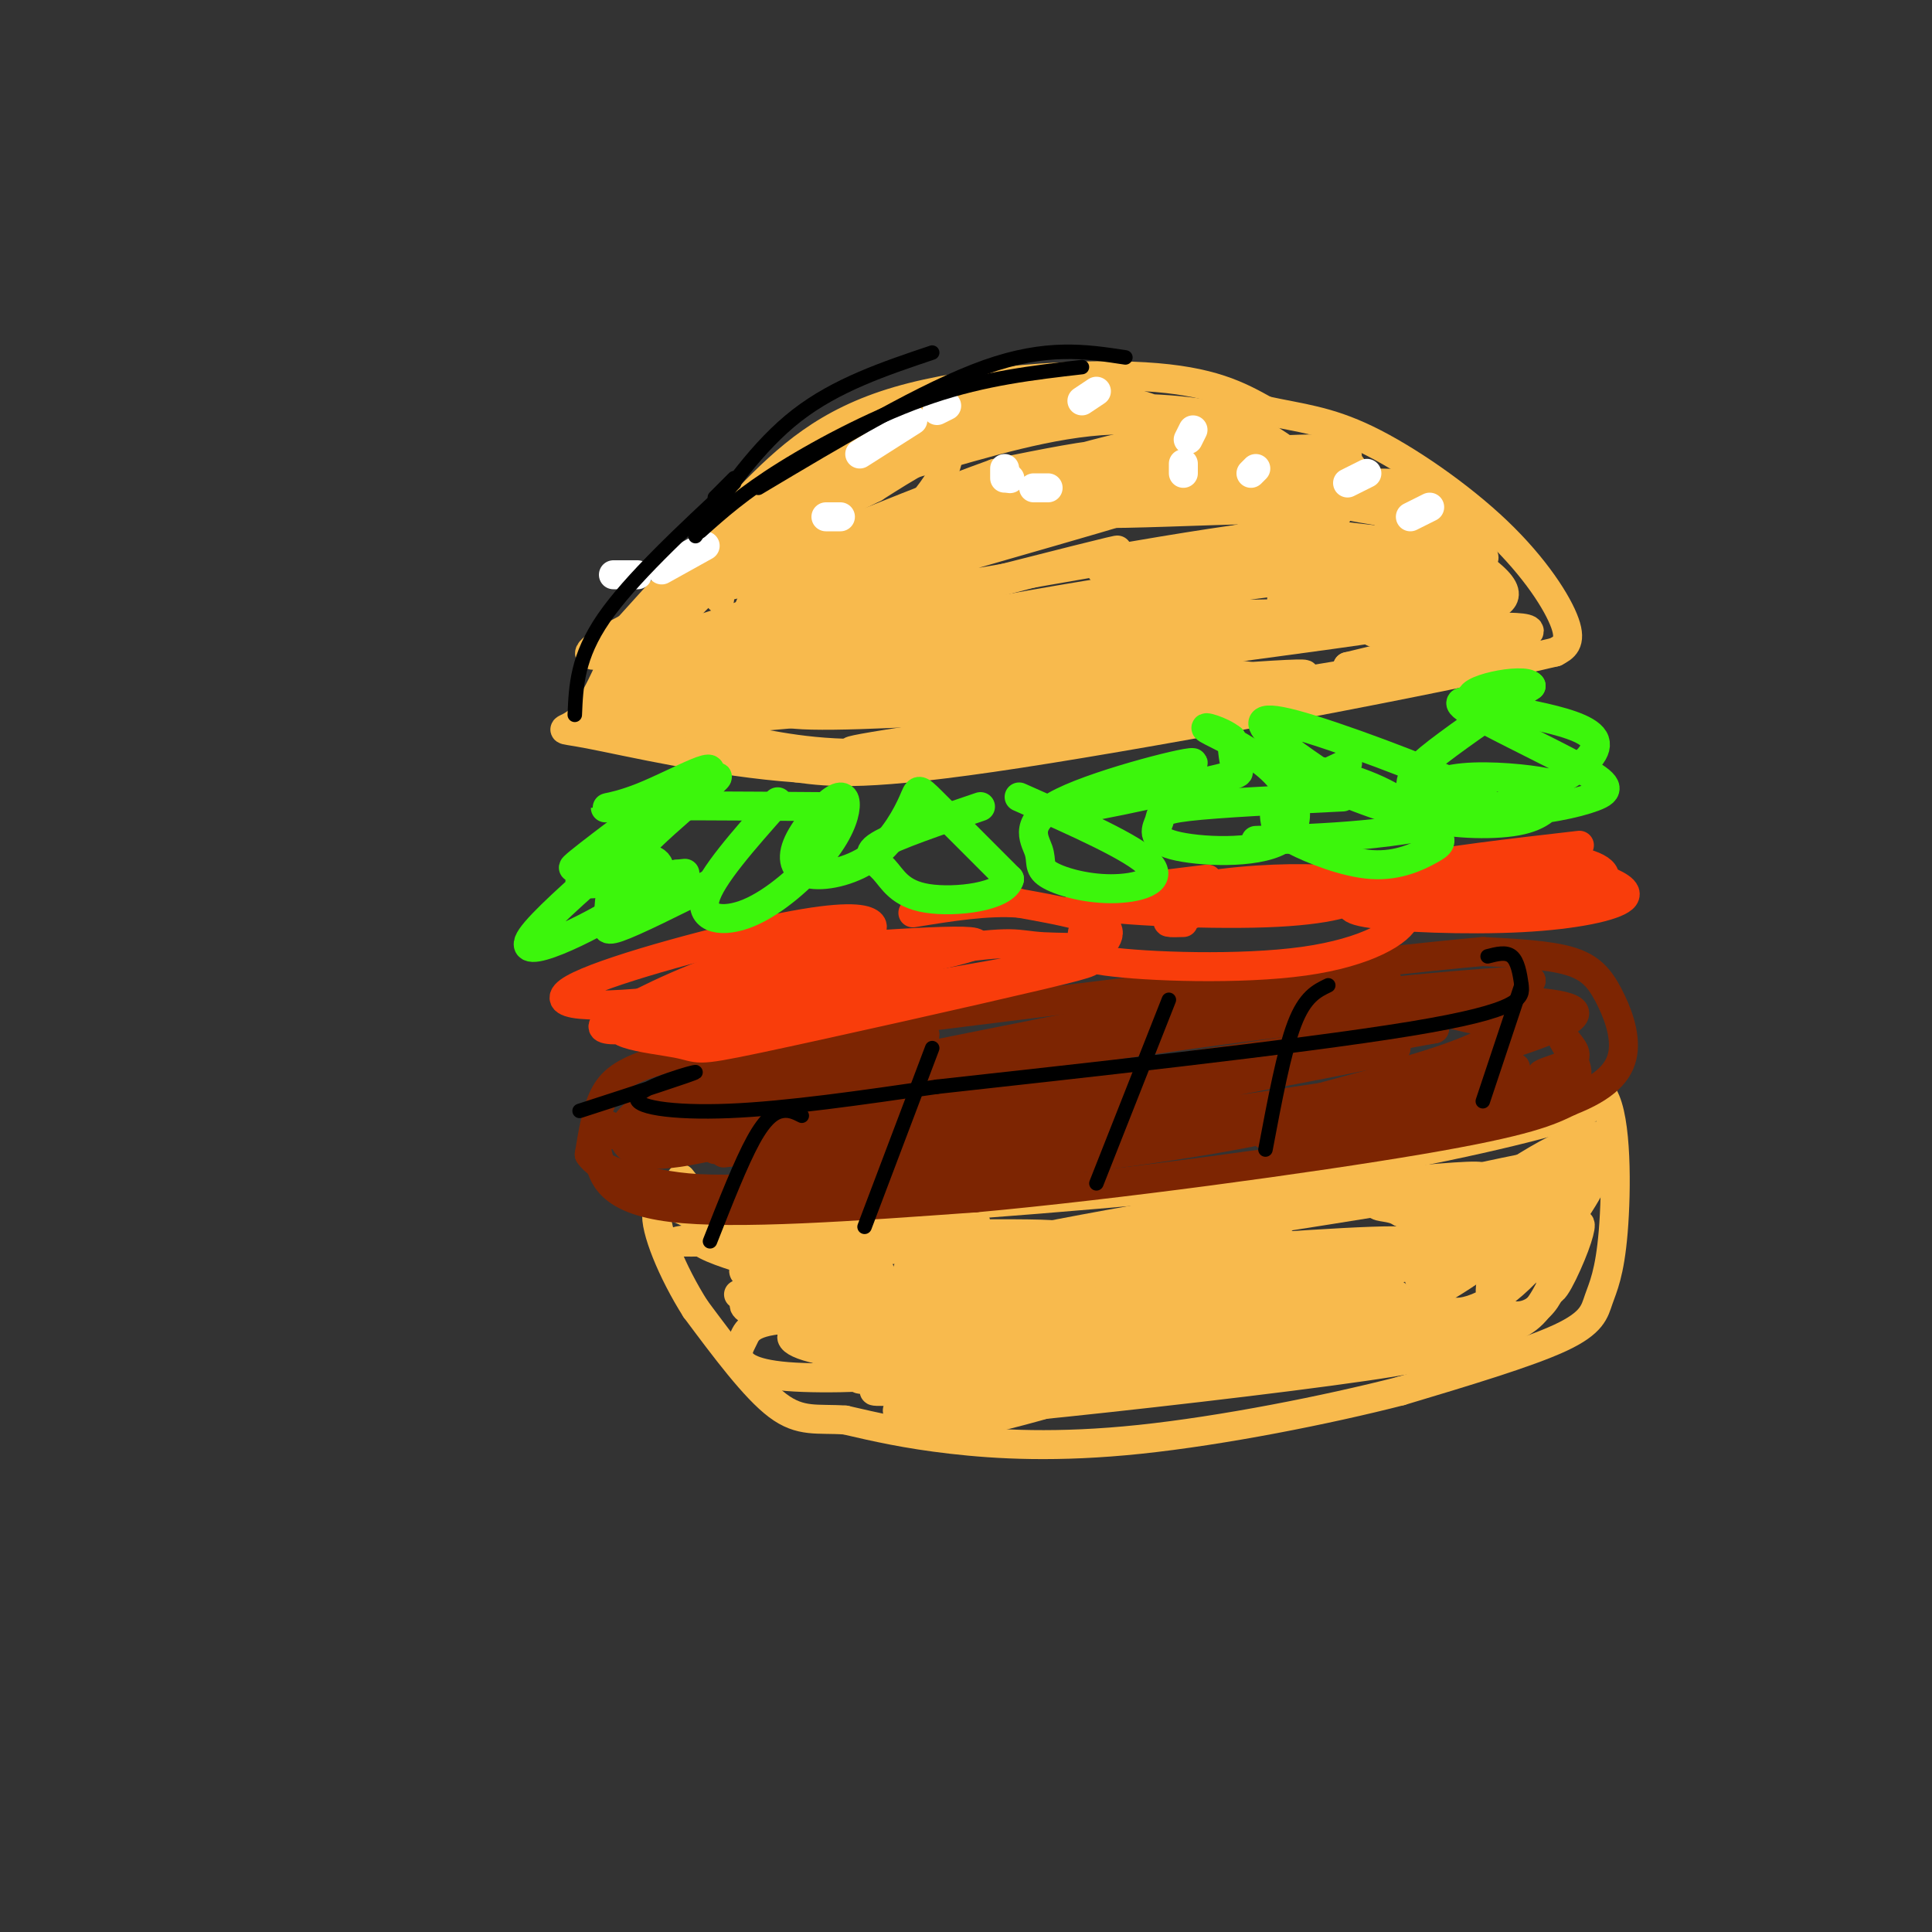 <svg viewBox='0 0 400 400' version='1.1' xmlns='http://www.w3.org/2000/svg' xmlns:xlink='http://www.w3.org/1999/xlink'><rect x="0" y="0" width="400" height="400" fill="#333333" stroke="none"/><g fill='none' stroke='#F8BA4D' stroke-width='6' stroke-linecap='round' stroke-linejoin='round'><path d='M130,130c8.429,-9.339 16.857,-18.679 25,-27c8.143,-8.321 16.000,-15.625 31,-20c15.000,-4.375 37.143,-5.821 51,-5c13.857,0.821 19.429,3.911 25,7'/><path d='M262,85c7.217,1.574 12.759,2.010 21,6c8.241,3.990 19.180,11.536 27,19c7.820,7.464 12.520,14.847 14,19c1.480,4.153 -0.260,5.077 -2,6'/><path d='M322,135c-22.933,5.467 -79.267,16.133 -111,21c-31.733,4.867 -38.867,3.933 -46,3'/><path d='M165,159c-16.619,-1.143 -35.167,-5.500 -43,-7c-7.833,-1.500 -4.952,-0.143 -2,-3c2.952,-2.857 5.976,-9.929 9,-17'/><path d='M129,132c5.167,-6.869 13.583,-15.542 19,-21c5.417,-5.458 7.833,-7.702 16,-11c8.167,-3.298 22.083,-7.649 36,-12'/><path d='M141,244c2.667,3.417 5.333,6.833 24,7c18.667,0.167 53.333,-2.917 88,-6'/><path d='M253,245c27.511,-3.333 52.289,-8.667 65,-12c12.711,-3.333 13.356,-4.667 14,-6'/><path d='M332,227c2.778,4.657 2.724,19.300 2,28c-0.724,8.700 -2.118,11.458 -3,14c-0.882,2.542 -1.252,4.869 -8,8c-6.748,3.131 -19.874,7.065 -33,11'/><path d='M290,288c-15.262,3.917 -36.917,8.208 -54,10c-17.083,1.792 -29.595,1.083 -39,0c-9.405,-1.083 -15.702,-2.542 -22,-4'/><path d='M175,294c-5.778,-0.400 -9.222,0.600 -14,-3c-4.778,-3.600 -10.889,-11.800 -17,-20'/><path d='M144,271c-4.867,-7.644 -8.533,-16.756 -8,-20c0.533,-3.244 5.267,-0.622 10,2'/><path d='M149,124c-1.295,-1.478 -2.591,-2.956 -5,-4c-2.409,-1.044 -5.933,-1.656 7,-8c12.933,-6.344 42.322,-18.422 50,-23c7.678,-4.578 -6.356,-1.656 -16,1c-9.644,2.656 -14.898,5.044 -23,13c-8.102,7.956 -19.051,21.478 -30,35'/><path d='M132,138c-5.930,8.962 -5.754,13.866 -4,13c1.754,-0.866 5.088,-7.502 4,-8c-1.088,-0.498 -6.596,5.144 -8,6c-1.404,0.856 1.298,-3.072 4,-7'/><path d='M128,142c6.198,-7.507 19.692,-22.775 32,-32c12.308,-9.225 23.429,-12.407 36,-16c12.571,-3.593 26.592,-7.598 39,-7c12.408,0.598 23.204,5.799 34,11'/><path d='M269,98c4.563,0.468 -1.029,-3.864 -6,-7c-4.971,-3.136 -9.321,-5.078 -19,-6c-9.679,-0.922 -24.687,-0.824 -38,2c-13.313,2.824 -24.930,8.376 -23,7c1.930,-1.376 17.409,-9.679 30,-12c12.591,-2.321 22.296,1.339 32,5'/><path d='M245,87c17.644,6.511 45.756,20.289 58,28c12.244,7.711 8.622,9.356 5,11'/><path d='M308,126c0.500,2.333 -0.750,2.667 -2,3'/><path d='M132,149c8.589,1.708 17.179,3.417 26,5c8.821,1.583 17.875,3.042 38,1c20.125,-2.042 51.321,-7.583 67,-11c15.679,-3.417 15.839,-4.708 16,-6'/><path d='M279,138c12.533,-3.111 35.867,-7.889 26,-9c-9.867,-1.111 -52.933,1.444 -96,4'/><path d='M209,133c-29.205,3.061 -54.219,8.713 -40,5c14.219,-3.713 67.671,-16.792 89,-23c21.329,-6.208 10.534,-5.545 -17,-1c-27.534,4.545 -71.809,12.972 -71,11c0.809,-1.972 46.701,-14.343 65,-20c18.299,-5.657 9.003,-4.600 -11,-1c-20.003,3.600 -50.715,9.743 -61,12c-10.285,2.257 -0.142,0.629 10,-1'/><path d='M173,115c15.187,-4.335 48.156,-14.673 62,-20c13.844,-5.327 8.563,-5.645 -12,0c-20.563,5.645 -56.409,17.251 -67,22c-10.591,4.749 4.072,2.641 25,-3c20.928,-5.641 48.122,-14.814 54,-18c5.878,-3.186 -9.560,-0.384 -30,5c-20.440,5.384 -45.883,13.352 -58,18c-12.117,4.648 -10.908,5.978 5,2c15.908,-3.978 46.514,-13.263 63,-19c16.486,-5.737 18.853,-7.925 15,-8c-3.853,-0.075 -13.927,1.962 -24,4'/><path d='M206,98c-20.655,7.425 -60.294,23.989 -76,32c-15.706,8.011 -7.479,7.471 19,-1c26.479,-8.471 71.208,-24.872 59,-21c-12.208,3.872 -81.355,28.017 -74,29c7.355,0.983 91.211,-21.197 97,-23c5.789,-1.803 -66.489,16.771 -93,24c-26.511,7.229 -7.256,3.115 12,-1'/><path d='M150,137c28.043,-5.213 92.152,-17.747 88,-15c-4.152,2.747 -76.563,20.775 -89,24c-12.437,3.225 35.101,-8.354 64,-14c28.899,-5.646 39.158,-5.359 36,-3c-3.158,2.359 -19.735,6.789 -46,10c-26.265,3.211 -62.219,5.203 -61,5c1.219,-0.203 39.609,-2.602 78,-5'/><path d='M220,139c26.833,-0.438 54.917,0.968 31,3c-23.917,2.032 -99.833,4.689 -94,4c5.833,-0.689 93.417,-4.724 97,-5c3.583,-0.276 -76.833,3.207 -107,4c-30.167,0.793 -10.083,-1.103 10,-3'/><path d='M157,142c4.678,-2.375 11.374,-6.812 13,-10c1.626,-3.188 -1.816,-5.128 -10,-2c-8.184,3.128 -21.109,11.323 -28,16c-6.891,4.677 -7.750,5.834 2,2c9.750,-3.834 30.107,-12.660 32,-13c1.893,-0.340 -14.678,7.806 -26,12c-11.322,4.194 -17.394,4.437 10,2c27.394,-2.437 88.256,-7.553 110,-9c21.744,-1.447 4.372,0.777 -13,3'/><path d='M247,143c-12.548,1.439 -37.418,3.537 -46,3c-8.582,-0.537 -0.876,-3.707 27,-8c27.876,-4.293 75.923,-9.708 70,-11c-5.923,-1.292 -65.814,1.540 -71,0c-5.186,-1.540 44.335,-7.453 64,-10c19.665,-2.547 9.476,-1.728 -6,-1c-15.476,0.728 -36.238,1.364 -57,2'/><path d='M228,118c6.389,-2.564 50.862,-9.973 49,-12c-1.862,-2.027 -50.060,1.327 -53,0c-2.940,-1.327 39.377,-7.335 41,-9c1.623,-1.665 -37.448,1.013 -45,1c-7.552,-0.013 16.414,-2.718 31,-3c14.586,-0.282 19.793,1.859 25,4'/><path d='M276,99c-11.216,1.160 -51.758,2.060 -51,2c0.758,-0.060 42.814,-1.081 59,-1c16.186,0.081 6.501,1.265 4,3c-2.501,1.735 2.181,4.020 -4,2c-6.181,-2.020 -23.224,-8.346 -23,-9c0.224,-0.654 17.714,4.362 27,8c9.286,3.638 10.367,5.896 12,9c1.633,3.104 3.816,7.052 6,11'/><path d='M306,124c-15.168,-0.451 -56.090,-7.079 -53,-10c3.090,-2.921 50.190,-2.133 54,1c3.810,3.133 -35.669,8.613 -41,9c-5.331,0.387 23.488,-4.319 34,-7c10.512,-2.681 2.718,-3.337 -4,-4c-6.718,-0.663 -12.359,-1.331 -18,-2'/><path d='M278,111c-5.836,-0.862 -11.427,-2.016 -14,-3c-2.573,-0.984 -2.128,-1.798 0,-3c2.128,-1.202 5.938,-2.792 14,-2c8.062,0.792 20.375,3.968 17,4c-3.375,0.032 -22.437,-3.078 -27,-5c-4.563,-1.922 5.374,-2.656 14,-1c8.626,1.656 15.941,5.701 20,9c4.059,3.299 4.861,5.853 4,8c-0.861,2.147 -3.386,3.886 -5,5c-1.614,1.114 -2.318,1.604 -5,-2c-2.682,-3.604 -7.341,-11.302 -12,-19'/><path d='M284,102c-3.085,-4.360 -4.797,-5.758 -5,-7c-0.203,-1.242 1.104,-2.326 -10,-2c-11.104,0.326 -34.620,2.062 -49,4c-14.380,1.938 -19.624,4.077 -30,10c-10.376,5.923 -25.884,15.629 -27,17c-1.116,1.371 12.161,-5.592 21,-13c8.839,-7.408 13.240,-15.259 12,-17c-1.240,-1.741 -8.120,2.630 -15,7'/><path d='M181,101c-6.715,3.269 -16.001,7.941 -21,15c-4.999,7.059 -5.711,16.507 -13,22c-7.289,5.493 -21.155,7.033 4,3c25.155,-4.033 89.330,-13.638 86,-12c-3.330,1.638 -74.166,14.518 -75,18c-0.834,3.482 68.333,-2.434 86,-3c17.667,-0.566 -16.167,4.217 -50,9'/><path d='M198,153c-16.171,2.375 -31.598,3.813 -14,1c17.598,-2.813 68.222,-9.878 98,-15c29.778,-5.122 38.709,-8.302 33,-9c-5.709,-0.698 -26.060,1.086 -30,1c-3.940,-0.086 8.530,-2.043 21,-4'/><path d='M306,127c-0.167,-0.333 -11.083,0.833 -22,2'/><path d='M204,272c-15.493,2.551 -30.986,5.103 -3,1c27.986,-4.103 99.451,-14.860 90,-16c-9.451,-1.140 -99.817,7.338 -103,6c-3.183,-1.338 80.817,-12.493 108,-17c27.183,-4.507 -2.451,-2.367 -33,2c-30.549,4.367 -62.014,10.962 -71,13c-8.986,2.038 4.507,-0.481 18,-3'/><path d='M210,258c32.520,-4.607 104.821,-14.625 98,-13c-6.821,1.625 -92.762,14.891 -114,18c-21.238,3.109 22.229,-3.940 48,-6c25.771,-2.060 33.846,0.871 12,6c-21.846,5.129 -73.612,12.458 -62,11c11.612,-1.458 86.604,-11.702 113,-15c26.396,-3.298 4.198,0.351 -18,4'/><path d='M287,263c-30.925,5.537 -99.238,17.379 -91,17c8.238,-0.379 93.028,-12.980 93,-12c-0.028,0.980 -84.873,15.541 -88,16c-3.127,0.459 75.466,-13.184 85,-15c9.534,-1.816 -49.990,8.195 -71,12c-21.010,3.805 -3.505,1.402 14,-1'/><path d='M229,280c23.241,-2.332 74.345,-7.661 66,-6c-8.345,1.661 -76.139,10.312 -82,12c-5.861,1.688 50.213,-3.589 71,-5c20.787,-1.411 6.289,1.043 -17,4c-23.289,2.957 -55.368,6.416 -64,7c-8.632,0.584 6.184,-1.708 21,-4'/><path d='M224,288c18.821,-2.251 55.375,-5.879 48,-5c-7.375,0.879 -58.678,6.267 -59,7c-0.322,0.733 50.336,-3.187 75,-10c24.664,-6.813 23.332,-16.518 24,-23c0.668,-6.482 3.334,-9.741 6,-13'/><path d='M318,244c-6.572,3.911 -26.001,20.189 -24,21c2.001,0.811 25.432,-13.846 22,-18c-3.432,-4.154 -33.726,2.196 -33,2c0.726,-0.196 32.473,-6.939 37,-8c4.527,-1.061 -18.166,3.561 -28,6c-9.834,2.439 -6.810,2.697 -5,3c1.810,0.303 2.405,0.652 3,1'/><path d='M290,251c8.661,-2.175 28.813,-8.112 37,-12c8.187,-3.888 4.409,-5.727 -5,-1c-9.409,4.727 -24.450,16.019 -29,21c-4.550,4.981 1.389,3.650 6,2c4.611,-1.650 7.893,-3.618 14,-9c6.107,-5.382 15.041,-14.176 10,-13c-5.041,1.176 -24.055,12.323 -33,18c-8.945,5.677 -7.820,5.882 -8,8c-0.180,2.118 -1.664,6.147 1,7c2.664,0.853 9.475,-1.471 17,-6c7.525,-4.529 15.762,-11.265 24,-18'/><path d='M324,248c3.906,-3.837 1.670,-4.430 -2,-4c-3.670,0.430 -8.775,1.884 -14,7c-5.225,5.116 -10.572,13.895 -10,18c0.572,4.105 7.061,3.536 14,-2c6.939,-5.536 14.327,-16.038 17,-21c2.673,-4.962 0.630,-4.384 -2,-4c-2.630,0.384 -5.845,0.575 -9,4c-3.155,3.425 -6.248,10.083 -8,15c-1.752,4.917 -2.164,8.093 0,10c2.164,1.907 6.904,2.545 10,-2c3.096,-4.545 4.548,-14.272 6,-24'/><path d='M326,245c-0.485,1.421 -4.698,16.972 -5,21c-0.302,4.028 3.309,-3.468 5,-8c1.691,-4.532 1.464,-6.101 0,-3c-1.464,3.101 -4.166,10.872 -7,15c-2.834,4.128 -5.802,4.611 -9,6c-3.198,1.389 -6.628,3.682 -19,5c-12.372,1.318 -33.686,1.659 -55,2'/><path d='M236,283c-18.189,0.630 -36.161,1.205 -42,-1c-5.839,-2.205 0.456,-7.189 -10,-11c-10.456,-3.811 -37.661,-6.449 -28,-9c9.661,-2.551 56.189,-5.015 62,-6c5.811,-0.985 -29.094,-0.493 -64,0'/><path d='M154,256c-14.824,0.456 -19.883,1.597 -4,1c15.883,-0.597 52.707,-2.933 52,-4c-0.707,-1.067 -38.946,-0.866 -52,1c-13.054,1.866 -0.922,5.397 12,9c12.922,3.603 26.633,7.278 26,8c-0.633,0.722 -15.609,-1.508 -24,-4c-8.391,-2.492 -10.195,-5.246 -12,-8'/><path d='M152,259c7.467,0.129 32.133,4.450 30,4c-2.133,-0.450 -31.066,-5.673 -33,-6c-1.934,-0.327 23.131,4.242 32,7c8.869,2.758 1.542,3.704 -8,4c-9.542,0.296 -21.298,-0.058 -20,0c1.298,0.058 15.649,0.529 30,1'/><path d='M183,269c10.316,0.243 21.105,0.352 14,0c-7.105,-0.352 -32.106,-1.164 -40,0c-7.894,1.164 1.318,4.305 14,6c12.682,1.695 28.833,1.944 27,1c-1.833,-0.944 -21.651,-3.080 -32,-3c-10.349,0.080 -11.229,2.378 -12,4c-0.771,1.622 -1.434,2.569 -1,4c0.434,1.431 1.963,3.347 10,4c8.037,0.653 22.582,0.044 27,-1c4.418,-1.044 -1.291,-2.522 -7,-4'/><path d='M183,280c-4.776,-1.740 -13.215,-4.091 -17,-4c-3.785,0.091 -2.917,2.623 7,4c9.917,1.377 28.881,1.598 27,2c-1.881,0.402 -24.607,0.984 -22,-1c2.607,-1.984 30.548,-6.534 45,-10c14.452,-3.466 15.415,-5.847 5,-6c-10.415,-0.153 -32.207,1.924 -54,4'/><path d='M174,269c8.240,-1.699 55.840,-7.945 67,-9c11.160,-1.055 -14.120,3.082 -37,8c-22.880,4.918 -43.360,10.617 -32,12c11.360,1.383 54.558,-1.551 56,-1c1.442,0.551 -38.874,4.586 -48,6c-9.126,1.414 12.937,0.207 35,-1'/><path d='M215,284c11.150,-0.727 21.524,-2.045 10,-1c-11.524,1.045 -44.947,4.454 -44,5c0.947,0.546 36.264,-1.771 38,-1c1.736,0.771 -30.110,4.631 -33,5c-2.890,0.369 23.174,-2.752 31,-3c7.826,-0.248 -2.587,2.376 -13,5'/><path d='M204,294c-6.111,1.222 -14.889,1.778 -14,1c0.889,-0.778 11.444,-2.889 22,-5'/></g>
<g fill='none' stroke='#7D2502' stroke-width='6' stroke-linecap='round' stroke-linejoin='round'><path d='M126,233c-1.310,0.054 -2.619,0.107 -3,1c-0.381,0.893 0.167,2.625 1,6c0.833,3.375 1.952,8.393 15,10c13.048,1.607 38.024,-0.196 63,-2'/><path d='M202,248c28.867,-2.622 69.533,-8.178 92,-12c22.467,-3.822 26.733,-5.911 31,-8'/><path d='M325,228c7.399,-2.880 10.396,-6.081 11,-10c0.604,-3.919 -1.183,-8.555 -3,-12c-1.817,-3.445 -3.662,-5.699 -8,-7c-4.338,-1.301 -11.169,-1.651 -18,-2'/><path d='M307,197c-24.167,2.167 -75.583,8.583 -127,15'/><path d='M180,212c-29.274,3.857 -38.958,6.000 -45,8c-6.042,2.000 -8.440,3.857 -10,7c-1.560,3.143 -2.280,7.571 -3,12'/><path d='M122,239c1.953,3.117 8.335,4.910 14,6c5.665,1.090 10.611,1.478 21,1c10.389,-0.478 26.220,-1.821 47,-4c20.780,-2.179 46.509,-5.194 66,-10c19.491,-4.806 32.746,-11.403 46,-18'/><path d='M316,214c4.947,-3.189 -5.686,-2.160 -11,-3c-5.314,-0.840 -5.309,-3.549 -42,1c-36.691,4.549 -110.077,16.354 -110,16c0.077,-0.354 73.619,-12.868 107,-19c33.381,-6.132 26.603,-5.882 -7,0c-33.603,5.882 -94.029,17.395 -109,20c-14.971,2.605 15.515,-3.697 46,-10'/><path d='M190,219c30.259,-6.123 82.907,-16.430 62,-12c-20.907,4.430 -115.367,23.596 -120,25c-4.633,1.404 80.562,-14.954 123,-23c42.438,-8.046 42.118,-7.782 4,0c-38.118,7.782 -114.034,23.080 -114,25c0.034,1.920 76.017,-9.540 152,-21'/><path d='M297,213c-21.591,4.202 -151.567,25.206 -149,25c2.567,-0.206 137.678,-21.622 141,-21c3.322,0.622 -125.144,23.283 -132,26c-6.856,2.717 107.898,-14.509 138,-19c30.102,-4.491 -24.449,3.755 -79,12'/><path d='M216,236c-24.447,3.826 -46.065,7.392 -22,4c24.065,-3.392 93.812,-13.743 113,-17c19.188,-3.257 -12.185,0.580 -20,1c-7.815,0.420 7.926,-2.578 18,-7c10.074,-4.422 14.482,-10.267 4,-11c-10.482,-0.733 -35.852,3.648 -37,4c-1.148,0.352 21.926,-3.324 45,-7'/><path d='M317,203c-6.188,-0.025 -44.158,3.413 -40,4c4.158,0.587 50.444,-1.678 49,3c-1.444,4.678 -50.620,16.298 -55,18c-4.380,1.702 36.034,-6.514 42,-7c5.966,-0.486 -22.517,6.757 -51,14'/><path d='M262,235c6.422,-0.016 47.978,-7.055 53,-8c5.022,-0.945 -26.491,4.205 -31,5c-4.509,0.795 17.987,-2.766 30,-5c12.013,-2.234 13.542,-3.140 12,-7c-1.542,-3.860 -6.155,-10.674 -7,-12c-0.845,-1.326 2.077,2.837 5,7'/><path d='M324,215c1.646,2.036 3.261,3.627 1,5c-2.261,1.373 -8.399,2.529 -5,3c3.399,0.471 16.333,0.259 -15,3c-31.333,2.741 -106.935,8.436 -137,11c-30.065,2.564 -14.595,1.998 -11,0c3.595,-1.998 -4.687,-5.428 -12,-6c-7.313,-0.572 -13.656,1.714 -20,4'/><path d='M125,235c2.360,0.102 18.261,-1.643 34,-5c15.739,-3.357 31.315,-8.326 33,-11c1.685,-2.674 -10.522,-3.053 -24,0c-13.478,3.053 -28.229,9.538 -33,13c-4.771,3.462 0.437,3.901 14,0c13.563,-3.901 35.480,-12.141 41,-16c5.520,-3.859 -5.358,-3.335 -12,-3c-6.642,0.335 -9.048,0.482 -16,3c-6.952,2.518 -18.451,7.407 -25,11c-6.549,3.593 -8.148,5.890 -8,8c0.148,2.110 2.042,4.031 7,4c4.958,-0.031 12.979,-2.016 21,-4'/><path d='M157,235c9.166,-2.526 21.581,-6.842 15,-8c-6.581,-1.158 -32.156,0.842 -35,1c-2.844,0.158 17.045,-1.526 23,-1c5.955,0.526 -2.022,3.263 -10,6'/></g>
<g fill='none' stroke='#F93D0B' stroke-width='6' stroke-linecap='round' stroke-linejoin='round'><path d='M179,194c1.182,-1.065 2.363,-2.131 1,-3c-1.363,-0.869 -5.271,-1.542 -18,1c-12.729,2.542 -34.278,8.300 -42,12c-7.722,3.700 -1.618,5.342 19,3c20.618,-2.342 55.748,-8.669 62,-11c6.252,-2.331 -16.374,-0.665 -39,1'/><path d='M162,197c-12.652,2.490 -24.783,8.214 -32,12c-7.217,3.786 -9.519,5.632 11,3c20.519,-2.632 63.860,-9.744 79,-13c15.140,-3.256 2.081,-2.657 -4,-3c-6.081,-0.343 -5.182,-1.627 -22,1c-16.818,2.627 -51.351,9.164 -62,13c-10.649,3.836 2.586,4.971 8,6c5.414,1.029 3.006,1.953 17,-1c13.994,-2.953 44.390,-9.781 58,-13c13.610,-3.219 10.433,-2.828 11,-4c0.567,-1.172 4.876,-3.906 3,-6c-1.876,-2.094 -9.938,-3.547 -18,-5'/><path d='M211,187c-6.667,-0.500 -14.333,0.750 -22,2'/><path d='M250,182c-14.660,1.791 -29.319,3.581 -26,5c3.319,1.419 24.617,2.466 38,2c13.383,-0.466 18.852,-2.447 20,-4c1.148,-1.553 -2.024,-2.680 -9,-3c-6.976,-0.320 -17.755,0.167 -27,2c-9.245,1.833 -16.955,5.012 -20,7c-3.045,1.988 -1.424,2.786 -2,4c-0.576,1.214 -3.349,2.843 5,4c8.349,1.157 27.820,1.843 41,0c13.180,-1.843 20.069,-6.216 21,-9c0.931,-2.784 -4.095,-3.980 -8,-5c-3.905,-1.020 -6.687,-1.863 -13,-1c-6.313,0.863 -16.156,3.431 -26,6'/><path d='M244,190c-4.167,1.167 -1.583,1.083 1,1'/><path d='M327,175c-14.378,1.654 -28.756,3.307 -36,5c-7.244,1.693 -7.353,3.424 -9,5c-1.647,1.576 -4.831,2.997 1,4c5.831,1.003 20.678,1.589 32,1c11.322,-0.589 19.120,-2.351 21,-4c1.880,-1.649 -2.158,-3.184 -4,-4c-1.842,-0.816 -1.487,-0.915 -11,-1c-9.513,-0.085 -28.894,-0.158 -33,1c-4.106,1.158 7.064,3.548 18,4c10.936,0.452 21.636,-1.032 25,-3c3.364,-1.968 -0.610,-4.419 -7,-5c-6.390,-0.581 -15.195,0.710 -24,2'/></g>
<g fill='none' stroke='#3CF60C' stroke-width='6' stroke-linecap='round' stroke-linejoin='round'><path d='M135,167c-9.951,7.470 -19.903,14.940 -15,12c4.903,-2.940 24.659,-16.291 28,-18c3.341,-1.709 -9.733,8.222 -16,15c-6.267,6.778 -5.726,10.402 -6,13c-0.274,2.598 -1.364,4.171 2,3c3.364,-1.171 11.182,-5.085 19,-9'/><path d='M161,166c-6.947,7.824 -13.894,15.648 -15,20c-1.106,4.352 3.628,5.232 9,3c5.372,-2.232 11.381,-7.577 15,-12c3.619,-4.423 4.850,-7.926 5,-10c0.150,-2.074 -0.779,-2.720 -3,-1c-2.221,1.720 -5.734,5.805 -7,9c-1.266,3.195 -0.284,5.500 3,6c3.284,0.500 8.870,-0.804 13,-4c4.130,-3.196 6.804,-8.284 8,-11c1.196,-2.716 0.913,-3.062 4,0c3.087,3.062 9.543,9.531 16,16'/><path d='M209,182c-0.912,3.691 -11.193,4.917 -17,4c-5.807,-0.917 -7.140,-3.978 -9,-6c-1.860,-2.022 -4.246,-3.006 -1,-5c3.246,-1.994 12.123,-4.997 21,-8'/><path d='M211,165c11.930,5.285 23.859,10.570 27,14c3.141,3.430 -2.508,5.005 -8,5c-5.492,-0.005 -10.828,-1.591 -13,-3c-2.172,-1.409 -1.179,-2.640 -2,-5c-0.821,-2.360 -3.456,-5.847 5,-10c8.456,-4.153 28.003,-8.972 27,-8c-1.003,0.972 -22.558,7.735 -24,9c-1.442,1.265 17.227,-2.967 26,-5c8.773,-2.033 7.649,-1.867 7,-3c-0.649,-1.133 -0.825,-3.567 -1,-6'/><path d='M255,153c-2.028,-1.709 -6.598,-2.982 -5,-2c1.598,0.982 9.365,4.219 14,9c4.635,4.781 6.137,11.107 1,14c-5.137,2.893 -16.913,2.353 -22,1c-5.087,-1.353 -3.485,-3.518 -3,-5c0.485,-1.482 -0.147,-2.281 6,-3c6.147,-0.719 19.074,-1.360 32,-2'/><path d='M278,163c-5.335,-3.525 -10.671,-7.051 -14,-10c-3.329,-2.949 -4.653,-5.322 4,-3c8.653,2.322 27.281,9.341 35,13c7.719,3.659 4.528,3.960 2,5c-2.528,1.040 -4.393,2.818 -12,1c-7.607,-1.818 -20.954,-7.232 -23,-9c-2.046,-1.768 7.211,0.109 14,3c6.789,2.891 11.112,6.795 13,9c1.888,2.205 1.341,2.711 -1,4c-2.341,1.289 -6.475,3.362 -12,3c-5.525,-0.362 -12.440,-3.159 -16,-5c-3.560,-1.841 -3.766,-2.726 -4,-4c-0.234,-1.274 -0.495,-2.935 2,-5c2.495,-2.065 7.748,-4.532 13,-7'/><path d='M309,146c-4.517,-0.783 -9.034,-1.566 -5,1c4.034,2.566 16.619,8.479 23,12c6.381,3.521 6.558,4.648 3,6c-3.558,1.352 -10.853,2.929 -18,3c-7.147,0.071 -14.147,-1.364 -16,-3c-1.853,-1.636 1.442,-3.474 7,-4c5.558,-0.526 13.378,0.260 17,1c3.622,0.740 3.047,1.434 2,3c-1.047,1.566 -2.565,4.002 -8,5c-5.435,0.998 -14.787,0.556 -19,-1c-4.213,-1.556 -3.288,-4.227 -3,-6c0.288,-1.773 -0.061,-2.650 4,-6c4.061,-3.350 12.530,-9.175 21,-15'/><path d='M317,142c-1.258,-1.887 -14.904,0.896 -12,3c2.904,2.104 22.359,3.528 25,8c2.641,4.472 -11.531,11.992 -26,16c-14.469,4.008 -29.234,4.504 -44,5'/><path d='M170,167c-17.094,-0.135 -34.187,-0.269 -41,0c-6.813,0.269 -3.345,0.942 4,-2c7.345,-2.942 18.569,-9.498 12,-3c-6.569,6.498 -30.930,26.051 -35,32c-4.070,5.949 12.153,-1.707 20,-7c7.847,-5.293 7.320,-8.223 5,-9c-2.320,-0.777 -6.432,0.598 -10,2c-3.568,1.402 -6.591,2.829 -4,3c2.591,0.171 10.795,-0.915 19,-2'/><path d='M140,181c3.167,-0.333 1.583,-0.167 0,0'/></g>
<g fill='none' stroke='#FFFFFF' stroke-width='6' stroke-linecap='round' stroke-linejoin='round'><path d='M178,94c0.000,0.000 11.000,-7.000 11,-7'/><path d='M196,84c0.000,0.000 -2.000,1.000 -2,1'/><path d='M227,81c0.000,0.000 -3.000,2.000 -3,2'/><path d='M247,89c0.000,0.000 -1.000,2.000 -1,2'/><path d='M260,97c0.000,0.000 -1.000,1.000 -1,1'/><path d='M208,97c0.000,0.000 0.000,2.000 0,2'/><path d='M209,99c0.000,0.000 0.100,0.100 0.1,0.1'/><path d='M245,96c0.000,0.000 0.000,2.000 0,2'/><path d='M283,98c0.000,0.000 -4.000,2.000 -4,2'/><path d='M217,101c0.000,0.000 -3.000,0.000 -3,0'/><path d='M174,107c0.000,0.000 -3.000,0.000 -3,0'/><path d='M146,113c0.000,0.000 -9.000,5.000 -9,5'/><path d='M127,119c0.000,0.000 5.000,0.000 5,0'/><path d='M296,105c0.000,0.000 -4.000,2.000 -4,2'/></g>
<g fill='none' stroke='#000000' stroke-width='3' stroke-linecap='round' stroke-linejoin='round'><path d='M120,230c11.810,-3.827 23.619,-7.655 24,-8c0.381,-0.345 -10.667,2.792 -12,5c-1.333,2.208 7.048,3.488 19,3c11.952,-0.488 27.476,-2.744 43,-5'/><path d='M194,225c27.437,-3.041 74.530,-8.145 98,-12c23.470,-3.855 23.319,-6.461 23,-9c-0.319,-2.539 -0.805,-5.011 -2,-6c-1.195,-0.989 -3.097,-0.494 -5,0'/><path d='M193,217c0.000,0.000 -14.000,37.000 -14,37'/><path d='M242,207c0.000,0.000 -15.000,38.000 -15,38'/><path d='M275,204c-2.417,1.167 -4.833,2.333 -7,8c-2.167,5.667 -4.083,15.833 -6,26'/><path d='M315,204c0.000,0.000 -8.000,24.000 -8,24'/><path d='M166,231c-1.222,-0.622 -2.444,-1.244 -4,-1c-1.556,0.244 -3.444,1.356 -6,6c-2.556,4.644 -5.778,12.822 -9,21'/><path d='M152,100c-10.750,10.000 -21.500,20.000 -27,28c-5.500,8.000 -5.750,14.000 -6,20'/><path d='M148,103c0.000,0.000 4.000,-4.000 4,-4'/><path d='M144,111c6.417,-9.333 12.833,-18.667 21,-25c8.167,-6.333 18.083,-9.667 28,-13'/><path d='M157,101c17.167,-10.250 34.333,-20.500 47,-25c12.667,-4.500 20.833,-3.250 29,-2'/><path d='M224,76c-10.022,1.156 -20.044,2.311 -31,6c-10.956,3.689 -22.844,9.911 -31,15c-8.156,5.089 -12.578,9.044 -17,13'/></g>
</svg>